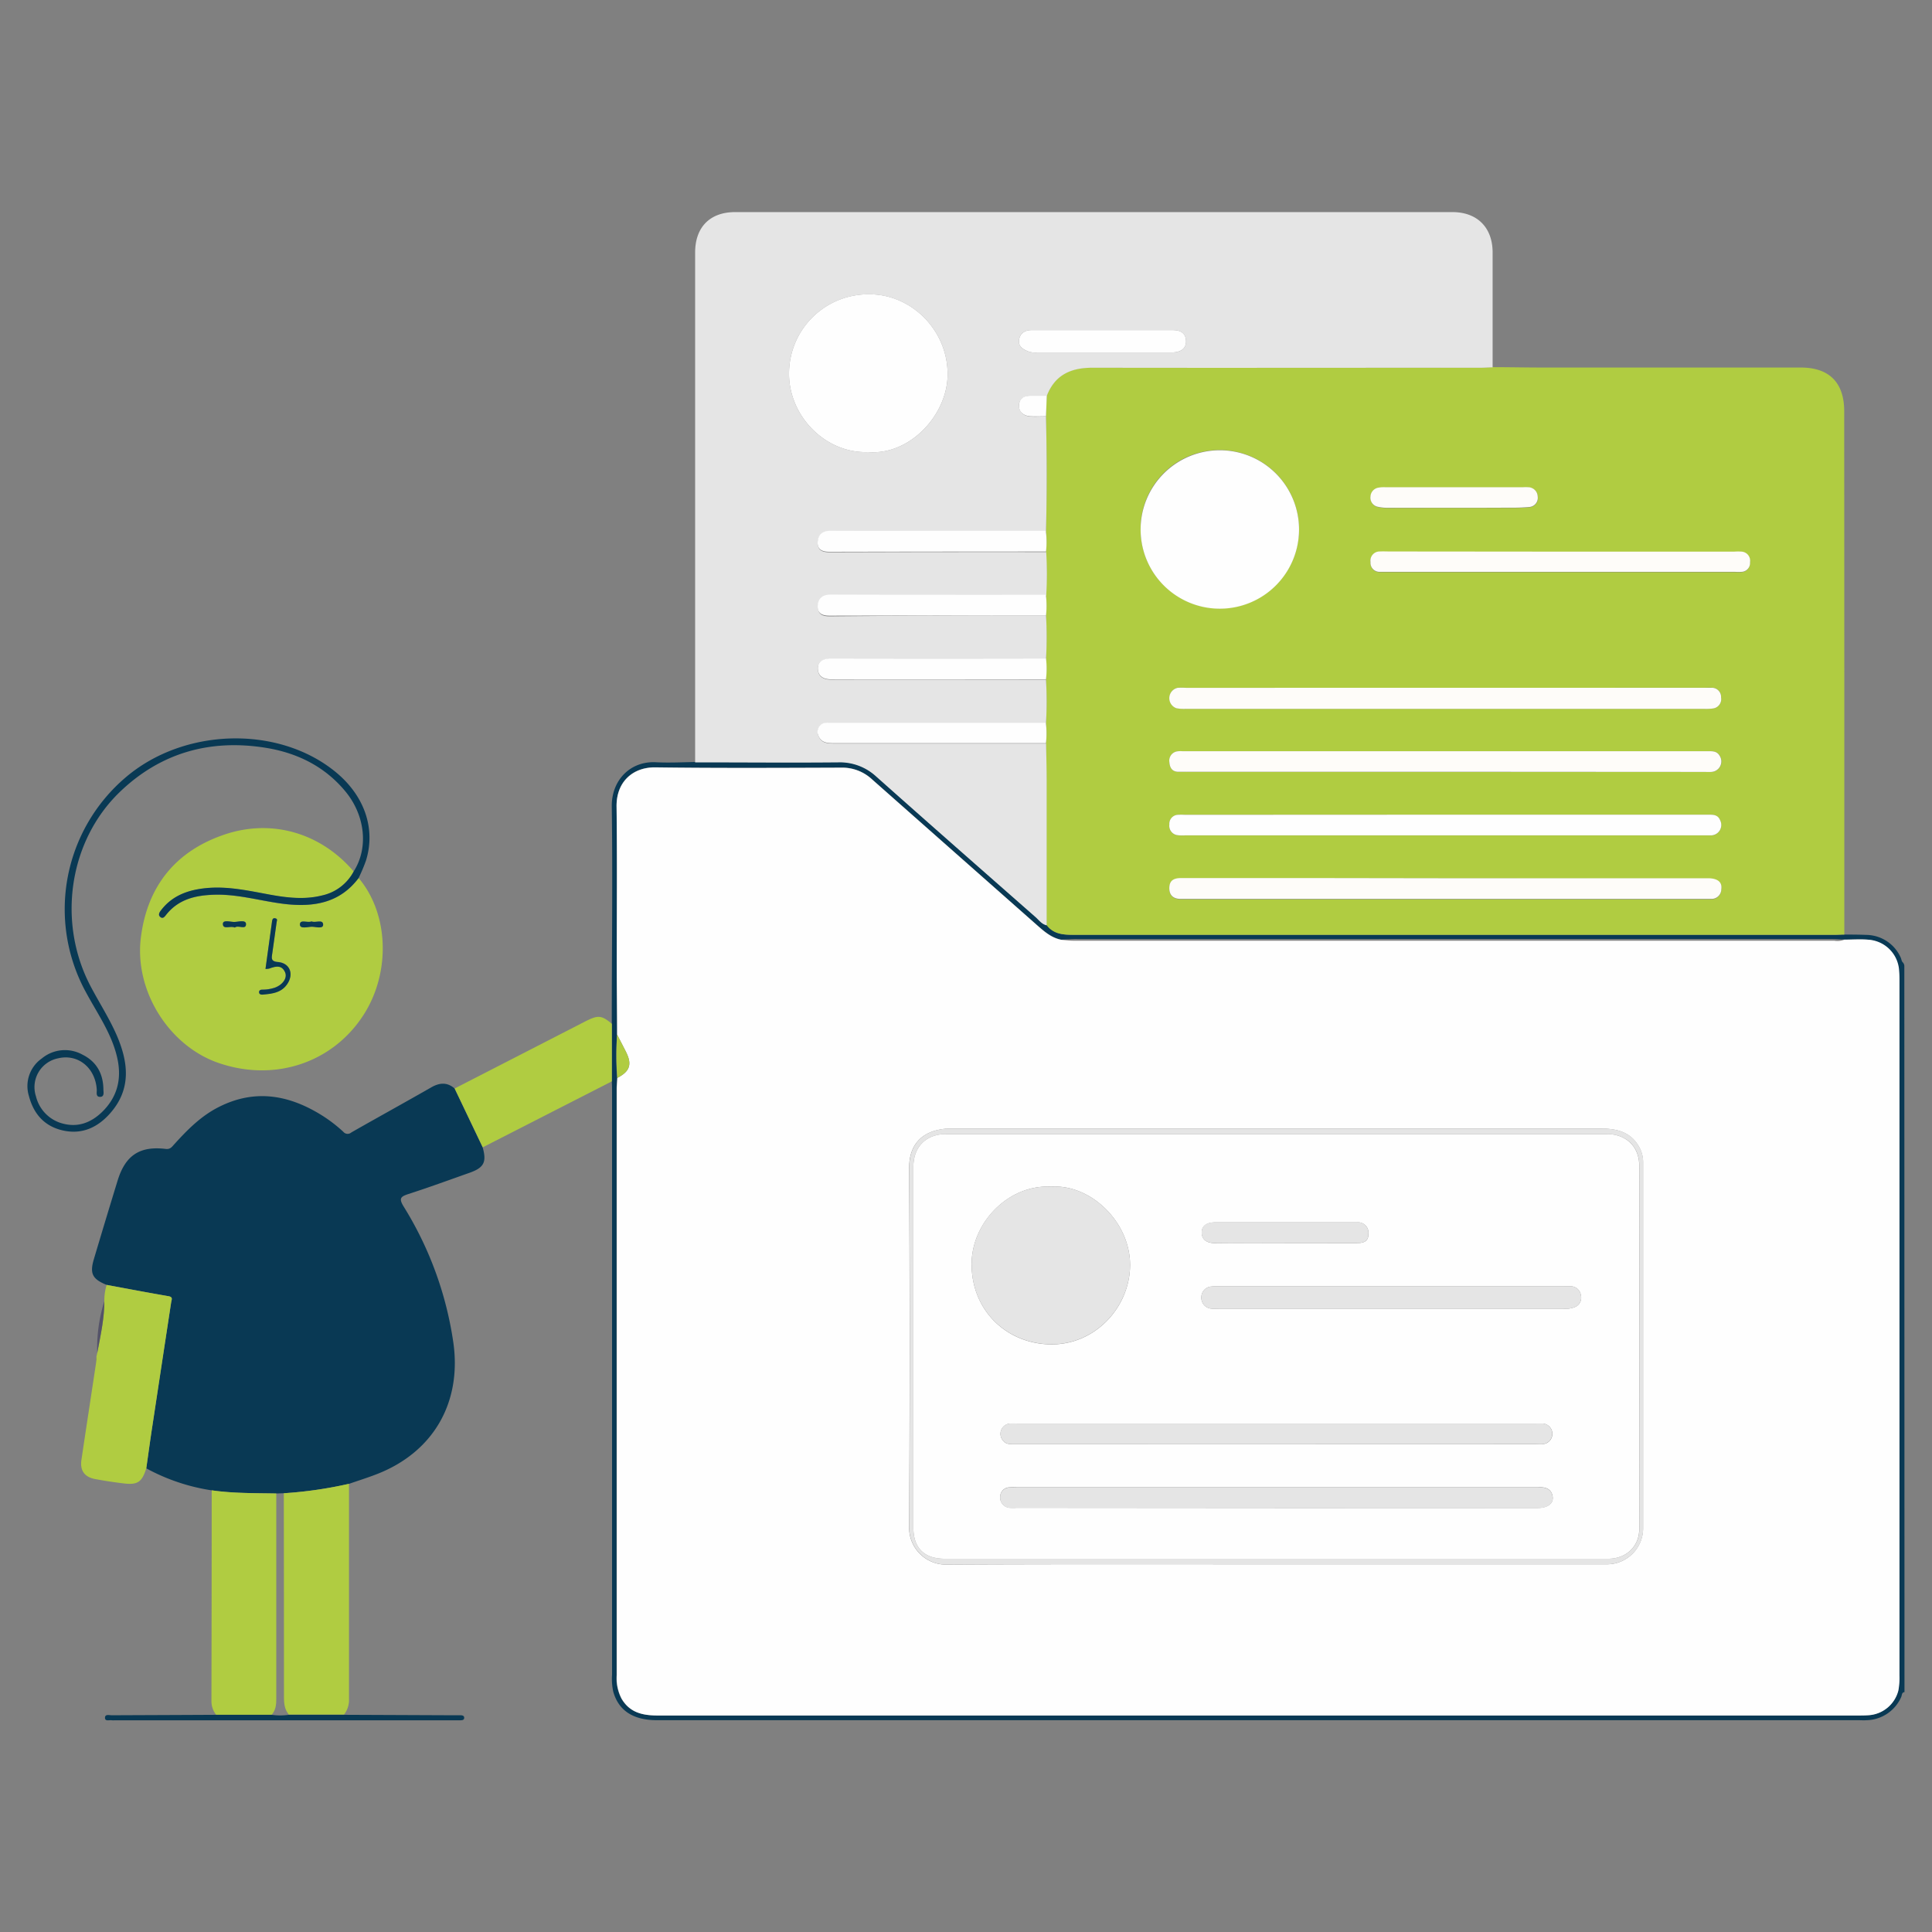 <svg xmlns="http://www.w3.org/2000/svg" id="Layer_1" data-name="Layer 1" viewBox="0 0 500 500"><rect x="0" y="0" width="500" height="500" fill="#808080" stroke="none"/><defs><style>.cls-1{fill:#093954;}.cls-2{fill:#b0cc41;}.cls-3{fill:#e5e5e5;}.cls-4{fill:#545368;}.cls-5{fill:#fefefe;}.cls-6{fill:#fefcf9;}</style></defs><path class="cls-1" d="M492.88,437.91c-.76.1-.64.84-.85,1.28a10.07,10.07,0,0,1-9,6c-.64.05-1.3,0-1.94,0h-311c-6.23,0-10-2.47-11.39-7.42a15.54,15.54,0,0,1-.3-4.35q0-75.34,0-150.7c0-1,0-1.94-.07-2.91V265c0-18.76.25-37.52,0-56.27-.1-6.82,4.8-11.8,11.4-11.46,3.38.17,6.79,0,10.19-.06,12.32,0,24.64.15,37,0a13.85,13.85,0,0,1,9.9,3.7c13.68,12.18,27.44,24.25,41.19,36.34.89.78,1.6,1.86,2.89,2.13,1.81,2.47,4.47,2.56,7.17,2.56H474.88c.81,0,1.62-.05,2.43-.07,1.86,0,3.72,0,5.58.08a9.88,9.88,0,0,1,9,5.84c.21.4.2.95.55,1.27a1.43,1.43,0,0,1,.4,1.07ZM274.64,243.18c-2.41-.48-4.19-2-6-3.54q-21.5-19-43-38a11.29,11.29,0,0,0-7.92-3c-16.05.06-32.11.14-48.16-.07-5.72-.07-10.09,3.67-10,10.13.17,14,0,28,.05,42,0,5.67.06,11.33.09,17a77.81,77.81,0,0,0,0,11.22c0,1-.13,1.93-.14,2.9V433.53a11.43,11.43,0,0,0,1.26,6.09c2.14,3.62,5.46,4.33,9.36,4.33q155.34-.06,310.69,0c.9,0,1.79,0,2.68-.07a8.51,8.51,0,0,0,7.68-6.39,17.84,17.84,0,0,0,.28-3.87q0-90,0-180.1c0-.73,0-1.46-.08-2.19a9,9,0,0,0-8.52-8.19c-1.88-.1-3.78,0-5.67,0-1,0-1.93-.12-2.9-.12H278.74C277.37,243,276,243.13,274.64,243.18Z"></path><path class="cls-2" d="M477.31,241.86c-.81,0-1.62.07-2.43.07H278c-2.7,0-5.36-.09-7.17-2.56q0-18.93,0-37.85c0-3.07-.1-6.13-.15-9.2a21.86,21.86,0,0,0,0-5.3,91.47,91.47,0,0,0,0-11.23,22.91,22.91,0,0,0,0-5.3,95.62,95.62,0,0,0,0-11.23,22.92,22.92,0,0,0,0-5.3,91.47,91.47,0,0,0,0-11.23,21.77,21.77,0,0,0,0-5.29c.27-9.91.24-19.81,0-29.72l.21-5.32c2.1-5.43,6.19-7.3,11.84-7.29,33.54.11,67.09.06,100.63,0,1,0,1.94-.06,2.91-.09,4.38,0,8.76.1,13.14.1h66.66c7.33,0,11.21,3.9,11.21,11.29Q477.32,174.17,477.31,241.86ZM295.19,137a20.49,20.49,0,1,0,20.5-20.53A20.36,20.36,0,0,0,295.19,137ZM373.87,178H307a16,16,0,0,0-2.19,0,2.75,2.75,0,0,0-.27,5.29,10.7,10.7,0,0,0,2.41.15H441a13,13,0,0,0,2.42-.11,2.45,2.45,0,0,0,2-2.87,2.37,2.37,0,0,0-2.22-2.47c-.72-.07-1.46,0-2.19,0Zm.48,49.34H340.28c-11.51,0-23,0-34.55,0-1.87,0-3.06.61-3.11,2.52s1.11,2.93,3.1,2.87c.48,0,1,0,1.46,0H441c.65,0,1.3,0,1.95,0a2.51,2.51,0,0,0,2.51-2.48c.28-1.89-.93-2.86-3.47-2.86Zm-.29-27.56H441c.65,0,1.3,0,1.95,0a2.72,2.72,0,0,0,2.09-4.25c-.73-1.16-1.85-1.11-3-1.11H306a6.36,6.36,0,0,0-1.45.06,2.43,2.43,0,0,0-1.91,2.73c.07,1.28.55,2.4,2.09,2.53.72.06,1.46,0,2.19,0Zm0,11.11H306.7a17.94,17.94,0,0,0-1.94,0,2.32,2.32,0,0,0-2.13,2.52,2.44,2.44,0,0,0,1.92,2.72,9.22,9.22,0,0,0,2.17.08h134.5c.48,0,1,0,1.46,0a2.69,2.69,0,0,0,2.5-3.89c-.62-1.56-1.93-1.46-3.25-1.46Zm30-68.08H359.78c-.9,0-1.79,0-2.68,0a2.38,2.38,0,0,0-2.41,2.75,2.32,2.32,0,0,0,2.39,2.52c.48,0,1,0,1.46,0H449a16.26,16.26,0,0,0,1.71,0,2.29,2.29,0,0,0,2.16-2.48,2.38,2.38,0,0,0-2.14-2.75,14.08,14.08,0,0,0-1.95,0Zm-27.73-11.35c4.77,0,9.55,0,14.33,0a47.81,47.81,0,0,0,5.08-.17,2.37,2.37,0,0,0,2.26-2.67,2.5,2.5,0,0,0-2.52-2.45,8.15,8.15,0,0,0-1.21,0H358.56a8,8,0,0,0-1.7.1,2.45,2.45,0,0,0-2.14,2.3,2.39,2.39,0,0,0,2,2.68,10.68,10.68,0,0,0,2.4.24Z"></path><path class="cls-3" d="M270.71,159.27a95.62,95.62,0,0,1,0,11.23q-27.82,0-55.64,0c-1.86,0-3.42.56-3.41,2.53s1.28,2.87,3.41,2.86c18.54-.06,37.09,0,55.63,0a91.47,91.47,0,0,1,0,11.23l-56.16,0a5.93,5.93,0,0,0-.73,0,2.35,2.35,0,0,0-2,3.3c.64,1.75,2.08,2,3.73,2l55.19,0c.05,3.07.14,6.13.15,9.2q0,18.93,0,37.85c-1.29-.27-2-1.35-2.89-2.13-13.75-12.09-27.51-24.16-41.19-36.34a13.85,13.85,0,0,0-9.9-3.7c-12.32.11-24.64,0-37,0q0-66,0-131.95c0-6.57,3.84-10.46,10.36-10.46H375.88c6.44,0,10.4,4,10.41,10.43V95.08c-1,0-1.94.09-2.91.09-33.54,0-67.09.06-100.63,0-5.65,0-9.74,1.86-11.84,7.29-1.37,0-2.74,0-4.11,0-1.71-.05-3,.72-3.08,2.38s1.1,2.81,2.87,2.94c1.36.1,2.74,0,4.11,0,.23,9.91.26,19.81,0,29.72l-22.38,0c-11.11,0-22.22,0-33.33,0-2.16,0-3.29,1-3.34,3s1.27,2.44,3.11,2.44q28-.09,56-.06a91.47,91.47,0,0,1,0,11.23q-27.85,0-55.72-.05c-2.15,0-3.29,1-3.34,3s1.25,2.45,3.1,2.45Q242.73,159.24,270.71,159.27Zm-46-42.27c10.71.86,20.37-9.53,20.53-19.83.19-11.49-9.19-21-20.24-21a20.53,20.53,0,0,0-20.8,20.19C204,107.47,213.47,117.41,224.71,117ZM285.3,91.21c6,0,12,0,18,0,2.4,0,3.7-1.1,3.64-2.93-.06-2.25-1.64-2.85-3.47-2.85-12.16,0-24.33,0-36.49,0-1.76,0-3.05.84-3.26,2.61s1.25,2.5,2.63,3a6.19,6.19,0,0,0,2.16.17C274.11,91.22,279.7,91.21,285.3,91.21Z"></path><path class="cls-1" d="M27.6,332.53c-3.73-1.52-4.43-2.94-3.28-6.75q3-10.09,6.1-20.19c2-6.56,5.7-9.06,12.47-8.25,1.17.14,1.6-.53,2.17-1.16,3.44-3.8,7-7.42,11.69-9.75,9-4.51,17.57-3.17,25.88,1.81a37.17,37.17,0,0,1,6.21,4.66,1.45,1.45,0,0,0,2.08.18c6.89-3.93,13.84-7.75,20.72-11.69,2.16-1.23,4.1-1.34,6,.3q3.64,7.62,7.27,15.23c1.08,3.85.35,5.28-3.43,6.61-5.26,1.86-10.5,3.78-15.81,5.49-2,.66-2.49,1.13-1.23,3.19a91.39,91.39,0,0,1,12.92,35.5c2.08,15.38-5.25,28.09-19.75,33.76-2.4.94-4.87,1.71-7.32,2.56a106.64,106.64,0,0,1-16.87,2.42l-2,.06c-5.58-.1-11.16,0-16.71-.82A51.33,51.33,0,0,1,37.85,380c.53-3.68,1-7.37,1.59-11.05q2.4-16,4.85-31.91c.1-.68.55-1.36-.7-1.58C38.25,334.53,32.92,333.51,27.6,332.53Z"></path><path class="cls-2" d="M92.81,227.23c7.82,9.23,8.36,24.44,1.26,35.45C86,275.2,70.83,280.13,56.3,275c-12.68-4.51-21.57-18.67-19.84-32.39,1.66-13.25,9-22.38,21.7-26.65,12.32-4.14,24.94-.31,33.37,9.57a12.21,12.21,0,0,1-8.24,6.25c-4.51,1.12-9,.59-13.5-.23-5.33-1-10.64-2.18-16.12-1.71-4.76.41-9.05,1.85-12.07,5.84-.41.53-.82,1.15-.1,1.68s1.06-.06,1.42-.51c3.25-4.16,7.78-5.16,12.74-5.28,6.15-.14,12,1.69,18,2.4C81.14,234.81,87.93,233.73,92.81,227.23Zm-24.1,23.53a5.4,5.4,0,0,0,.91-.11c1.58-.56,3.23-1.14,4.14.9.68,1.53-.54,3.28-2.56,4a10,10,0,0,1-3.33.54c-.44,0-.83.16-.82.66s.42.66.85.62c2.44-.21,4.89-.44,6.43-2.72,1.78-2.62.69-5.45-2.41-5.71-1.84-.15-1.64-1-1.47-2.16.39-2.72.76-5.44,1.14-8.15,0-.38.21-.86-.32-1s-.8.31-.87.83C69.84,242.55,69.28,246.6,68.71,250.76Zm11.92-12.3c-1,.45-3-.62-3,.8,0,1.26,2,.57,3.11.58s2.94.64,2.9-.56C83.57,237.81,81.65,238.91,80.63,238.46Zm-19.86,1.59c.86-.74,2.88.7,2.9-.87,0-1.26-2-.56-3.09-.58s-2.93-.63-2.9.52C57.72,240.68,59.63,239.5,60.77,240.05Z"></path><path class="cls-2" d="M73.45,386.45A106.64,106.64,0,0,0,90.32,384q0,27.86,0,55.73a6.08,6.08,0,0,1-1.29,4H74.76c-1.19-1.4-1.27-3.06-1.27-4.79Q73.49,412.72,73.45,386.45Z"></path><path class="cls-2" d="M54.79,385.69c5.55.8,11.13.72,16.71.82q0,26.36,0,52.71c0,1.65,0,3.25-1.22,4.57H55.94a5.64,5.64,0,0,1-1.22-3.58Q54.78,413,54.79,385.69Z"></path><path class="cls-2" d="M27.6,332.53c5.32,1,10.65,2,16,2.92,1.25.22.8.9.7,1.58q-2.43,16-4.85,31.91c-.56,3.68-1.06,7.37-1.59,11.05-1.1,3.54-2.22,4.35-5.81,3.92-2.49-.29-5-.68-7.42-1.13-2.76-.51-4-2.23-3.54-5.06,1.24-8.37,2.53-16.74,3.79-25.11,0-.51.05-1,.08-1.54.07-.32.14-.64.22-.95C26,345.7,27,341.3,27,336.77A13.85,13.85,0,0,1,27.6,332.53Z"></path><path class="cls-2" d="M124.94,296.92q-3.63-7.62-7.27-15.23l34.13-17.52c3-1.52,4-1.37,6.55.79v14.89Z"></path><path class="cls-1" d="M92.81,227.23c-4.88,6.5-11.67,7.58-19.13,6.71-6-.71-11.87-2.54-18-2.4-5,.12-9.49,1.12-12.74,5.28-.36.45-.81,1-1.42.51s-.31-1.15.1-1.68c3-4,7.31-5.43,12.07-5.84,5.48-.47,10.79.74,16.12,1.71,4.48.82,9,1.35,13.5.23a12.21,12.21,0,0,0,8.24-6.25c3.82-6,3-14.34-2.06-20.56C84.14,198.4,77,194.88,68.89,193.55c-14.38-2.35-27.25,1.2-37.84,11.37-13.29,12.76-16.3,33.85-7.57,50.39,2.22,4.22,4.82,8.24,6.73,12.62,3,6.95,3.81,13.8-1.54,20-3.25,3.79-7.4,5.81-12.53,4.6-4.72-1.11-7.46-4.32-8.66-8.9a8.72,8.72,0,0,1,3.34-9.7,9.36,9.36,0,0,1,10.5-1c3.71,1.83,5.4,5,5.44,9,0,.64.34,1.93-.85,1.94s-.82-1.16-.87-1.9c-.36-5.65-4.87-9.3-10-8.08a7.6,7.6,0,0,0-5.73,9.85,9.62,9.62,0,0,0,7.27,7.12c4.19,1,7.67-.72,10.47-3.73,3.68-4,4.45-8.66,3.19-13.79-1.46-6-5-11-7.87-16.31A44.79,44.79,0,0,1,32.6,201.12c15-12.74,39.2-13.43,54-1.54,7.68,6.15,10.73,14.83,8.09,23.21A44.38,44.38,0,0,1,92.81,227.23Z"></path><path class="cls-1" d="M55.94,443.79H70.28a16,16,0,0,0,4.48,0H89.07l28.19.12h1.94c.44,0,.89.11.93.57.05.67-.49.72-1,.73H29.67a4.45,4.45,0,0,1-.73,0c-.65-.11-1.78.35-1.77-.66s1.14-.63,1.8-.64C38,443.87,47,443.84,55.94,443.79Z"></path><path class="cls-4" d="M27,336.77c0,4.53-1,8.93-1.83,13.35A39.73,39.73,0,0,1,27,336.77Z"></path><path class="cls-4" d="M25,351.07c0,.52-.05,1-.08,1.54C24.9,352.09,24.92,351.58,25,351.07Z"></path><path class="cls-5" d="M159.71,267.74c0-5.67-.08-11.33-.09-17,0-14,.12-28-.05-42-.08-6.46,4.29-10.2,10-10.13,16,.21,32.11.13,48.16.07a11.29,11.29,0,0,1,7.92,3q21.48,19,43,38c1.78,1.57,3.56,3.06,6,3.54,1,.08,2.09.23,3.13.23H474.69a5,5,0,0,0,2.62-.26c2,0,4.06-.16,6.08,0a8.5,8.5,0,0,1,8.11,8.17c.06.72.08,1.45.08,2.18q0,90,0,180.1a17.84,17.84,0,0,1-.28,3.87,8.51,8.51,0,0,1-7.68,6.39c-.89.06-1.78.07-2.68.07q-155.34,0-310.69,0c-3.9,0-7.22-.71-9.36-4.33a11.43,11.43,0,0,1-1.26-6.09V281.86c0-1,.09-1.93.14-2.9,3.27-1.69,3.87-3.49,2.23-6.76C161.25,270.71,160.47,269.23,159.71,267.74Zm170.6,137.1q42.82,0,85.64,0a9.34,9.34,0,0,0,9.28-9.2q0-47.4,0-94.79a8.09,8.09,0,0,0-1.23-4.36c-2.27-3.76-6-4.42-9.87-4.42q-83.82,0-167.63,0c-.4,0-.81,0-1.22,0-5.76.37-10,3.29-10,10.2q.26,46.41,0,92.84a9.54,9.54,0,0,0,9.85,9.81C273.54,404.77,301.92,404.84,330.31,404.84Z"></path><path class="cls-2" d="M159.71,267.74c.76,1.49,1.54,3,2.28,4.46,1.64,3.27,1,5.07-2.23,6.76A77.81,77.81,0,0,1,159.71,267.74Z"></path><path class="cls-5" d="M295.19,137a20.49,20.49,0,1,1,41,.06,20.49,20.49,0,1,1-41-.06Z"></path><path class="cls-6" d="M373.87,178H441c.73,0,1.47,0,2.19,0a2.37,2.37,0,0,1,2.22,2.47,2.45,2.45,0,0,1-2,2.87,13,13,0,0,1-2.42.11H306.9a10.7,10.7,0,0,1-2.41-.15,2.75,2.75,0,0,1,.27-5.29,16,16,0,0,1,2.19,0Z"></path><path class="cls-6" d="M374.35,227.29H442c2.54,0,3.75,1,3.47,2.86a2.51,2.51,0,0,1-2.51,2.48c-.65,0-1.3,0-1.95,0H307.18c-.49,0-1,0-1.46,0-2,.06-3.14-.9-3.1-2.87s1.24-2.53,3.11-2.52c11.52,0,23,0,34.55,0Z"></path><path class="cls-6" d="M374.06,199.73H306.91c-.73,0-1.47,0-2.19,0-1.54-.13-2-1.25-2.09-2.53a2.43,2.43,0,0,1,1.91-2.73,6.36,6.36,0,0,1,1.45-.06H442c1.16,0,2.28-.05,3,1.11a2.72,2.72,0,0,1-2.09,4.25c-.65.05-1.3,0-1.95,0Z"></path><path class="cls-5" d="M374.07,210.84h67.86c1.32,0,2.63-.1,3.25,1.46a2.69,2.69,0,0,1-2.5,3.89c-.49,0-1,0-1.46,0H306.72a9.22,9.22,0,0,1-2.17-.08,2.44,2.44,0,0,1-1.92-2.72,2.32,2.32,0,0,1,2.13-2.52,17.94,17.94,0,0,1,1.94,0Z"></path><path class="cls-6" d="M404.06,142.76h44.76a14.08,14.08,0,0,1,1.95,0,2.38,2.38,0,0,1,2.14,2.75,2.29,2.29,0,0,1-2.16,2.48,16.26,16.26,0,0,1-1.71,0h-90.5c-.49,0-1,0-1.46,0a2.32,2.32,0,0,1-2.39-2.52,2.38,2.38,0,0,1,2.41-2.75c.89-.05,1.78,0,2.68,0Z"></path><path class="cls-5" d="M270.71,142.74q-28,0-56,.06c-1.84,0-3.17-.51-3.11-2.44s1.18-3,3.34-3c11.11.06,22.22,0,33.33,0l22.38,0A21.77,21.77,0,0,1,270.71,142.74Z"></path><path class="cls-5" d="M270.71,159.27q-28,0-56,.06c-1.85,0-3.16-.53-3.1-2.45s1.19-3,3.34-3q27.87.09,55.72.05A22.92,22.92,0,0,1,270.71,159.27Z"></path><path class="cls-5" d="M270.69,192.33l-55.19,0c-1.65,0-3.09-.29-3.73-2a2.35,2.35,0,0,1,2-3.3,5.93,5.93,0,0,1,.73,0l56.16,0A21.86,21.86,0,0,1,270.69,192.33Z"></path><path class="cls-5" d="M270.7,175.8c-18.54,0-37.09,0-55.63,0-2.13,0-3.41-.93-3.41-2.86s1.55-2.53,3.41-2.53q27.83.06,55.64,0A22.91,22.91,0,0,1,270.7,175.8Z"></path><path class="cls-6" d="M376.33,131.41H359.08a10.68,10.68,0,0,1-2.4-.24,2.39,2.39,0,0,1-2-2.68,2.45,2.45,0,0,1,2.14-2.3,8,8,0,0,1,1.7-.1h35.71a8.15,8.15,0,0,1,1.21,0,2.5,2.5,0,0,1,2.52,2.45,2.37,2.37,0,0,1-2.26,2.67,47.81,47.81,0,0,1-5.08.17C385.88,131.42,381.1,131.41,376.33,131.41Z"></path><path class="cls-5" d="M270.7,107.73c-1.37,0-2.75.09-4.11,0-1.77-.13-3-1.17-2.87-2.94s1.37-2.43,3.08-2.38c1.37,0,2.74,0,4.11,0Z"></path><path class="cls-5" d="M224.71,117c-11.24.41-20.72-9.53-20.51-20.65A20.53,20.53,0,0,1,225,76.16c11.05,0,20.43,9.52,20.24,21C245.08,107.47,235.42,117.86,224.71,117Z"></path><path class="cls-5" d="M285.3,91.21c-5.6,0-11.19,0-16.79,0a6.19,6.19,0,0,1-2.16-.17c-1.38-.52-2.84-1.24-2.63-3s1.5-2.61,3.26-2.61c12.16,0,24.33,0,36.49,0,1.83,0,3.41.6,3.47,2.85.06,1.83-1.24,2.91-3.64,2.93C297.3,91.23,291.3,91.21,285.3,91.21Z"></path><path class="cls-1" d="M68.71,250.76c.57-4.16,1.13-8.21,1.69-12.26.07-.52.19-1,.87-.83s.37.63.32,1c-.38,2.71-.75,5.43-1.14,8.15-.17,1.16-.37,2,1.47,2.16,3.1.26,4.19,3.09,2.41,5.71-1.54,2.28-4,2.51-6.43,2.72-.43,0-.84-.11-.85-.62s.38-.65.82-.66a10,10,0,0,0,3.33-.54c2-.77,3.24-2.52,2.56-4-.91-2-2.56-1.46-4.14-.9A5.4,5.4,0,0,1,68.71,250.76Z"></path><path class="cls-1" d="M80.63,238.46c1,.45,2.94-.65,3,.82,0,1.2-1.89.57-2.9.56s-3.1.68-3.11-.58C77.61,237.84,79.59,238.91,80.63,238.46Z"></path><path class="cls-1" d="M60.77,240.05c-1.14-.55-3.05.63-3.09-.93,0-1.15,1.9-.53,2.9-.52s3.1-.68,3.09.58C63.65,240.75,61.63,239.31,60.77,240.05Z"></path><path class="cls-3" d="M330.31,404.84c-28.39,0-56.77-.07-85.15.07a9.54,9.54,0,0,1-9.85-9.81q.27-46.43,0-92.84c0-6.91,4.22-9.83,10-10.2.41,0,.82,0,1.22,0q83.82,0,167.63,0c3.9,0,7.6.66,9.87,4.42a8.09,8.09,0,0,1,1.23,4.36q0,47.38,0,94.79a9.34,9.34,0,0,1-9.28,9.2Q373.13,404.86,330.31,404.84Zm-.43-1.44h86.38c4.57,0,8-3.18,8-7.67q.06-47,0-94.07c0-4.91-3.42-8.16-8.34-8.16H244.82c-5.15,0-8.44,3.31-8.44,8.49q0,46.68,0,93.35c0,5.27,2.8,8.06,8.09,8.06Z"></path><path class="cls-5" d="M329.88,403.4H244.47c-5.29,0-8.09-2.79-8.09-8.06q0-46.68,0-93.35c0-5.18,3.29-8.49,8.44-8.49H415.89c4.92,0,8.34,3.25,8.34,8.16q.06,47,0,94.07c0,4.49-3.4,7.67-8,7.67Zm-57.81-96.29c-11-.63-20.58,9.21-20.62,20,0,12.21,9.17,20.62,20.37,20.82,11.49.2,20.36-9.42,20.64-20.07C292.76,316.44,282.33,306.42,272.07,307.11Zm58,83.15H398c2.49,0,4.1-1.15,3.83-2.94-.31-2.13-2-2.54-3.82-2.4H263.15a14.08,14.08,0,0,0-1.95,0,2.44,2.44,0,0,0-2.35,2.36,2.68,2.68,0,0,0,2.35,2.93,13.91,13.91,0,0,0,1.94,0Zm0-16.53h67.38c.65,0,1.3,0,1.94,0a2.67,2.67,0,0,0,.05-5.3,17.91,17.91,0,0,0-1.94,0H263.21a14.09,14.09,0,0,0-1.95,0,2.66,2.66,0,0,0-1.84,4.19c.82,1.26,2,1.13,3.25,1.13ZM360.5,332.9H315.72a14.37,14.37,0,0,0-2.18.05,2.78,2.78,0,0,0-2.63,2.73,2.82,2.82,0,0,0,2.62,3,11.41,11.41,0,0,0,1.94,0h89.06a6.31,6.31,0,0,0,3.09-.43,2.59,2.59,0,0,0,1.52-3,2.68,2.68,0,0,0-2.42-2.35,12.53,12.53,0,0,0-1.94,0Zm-28-11.2c6.24,0,12.48,0,18.72,0,1.68,0,2.94-.39,2.93-2.35a2.7,2.7,0,0,0-3-3q-18.37,0-36.73,0c-1.84,0-3.42.72-3.42,2.63s1.44,2.78,3.51,2.74C320.5,321.64,326.5,321.7,332.5,321.7Z"></path><path class="cls-3" d="M272.07,307.11c10.26-.69,20.69,9.33,20.39,20.72-.28,10.65-9.15,20.27-20.64,20.07-11.2-.2-20.41-8.61-20.37-20.82C251.49,316.32,261,306.48,272.07,307.11Z"></path><path class="cls-3" d="M330.07,390.26H263.14a13.91,13.91,0,0,1-1.94,0,2.68,2.68,0,0,1-2.35-2.93,2.44,2.44,0,0,1,2.35-2.36,14.08,14.08,0,0,1,1.95,0H398c1.87-.14,3.51.27,3.82,2.4.27,1.79-1.34,2.94-3.83,2.94Z"></path><path class="cls-3" d="M330,373.73H262.67c-1.22,0-2.43.13-3.25-1.13a2.66,2.66,0,0,1,1.84-4.19,14.09,14.09,0,0,1,1.95,0H397.47a17.91,17.91,0,0,1,1.94,0,2.67,2.67,0,0,1-.05,5.3c-.64.06-1.29,0-1.94,0Z"></path><path class="cls-3" d="M360.5,332.9h44.28a12.53,12.53,0,0,1,1.94,0,2.68,2.68,0,0,1,2.42,2.35,2.59,2.59,0,0,1-1.52,3,6.31,6.31,0,0,1-3.09.43H315.47a11.41,11.41,0,0,1-1.94,0,2.82,2.82,0,0,1-2.62-3,2.78,2.78,0,0,1,2.63-2.73,14.37,14.37,0,0,1,2.18-.05Z"></path><path class="cls-3" d="M332.5,321.7c-6,0-12-.06-18,0-2.07,0-3.51-.75-3.51-2.74s1.58-2.64,3.42-2.63q18.36,0,36.73,0a2.7,2.7,0,0,1,3,3c0,2-1.25,2.36-2.93,2.35C345,321.68,338.74,321.7,332.5,321.7Z"></path></svg>